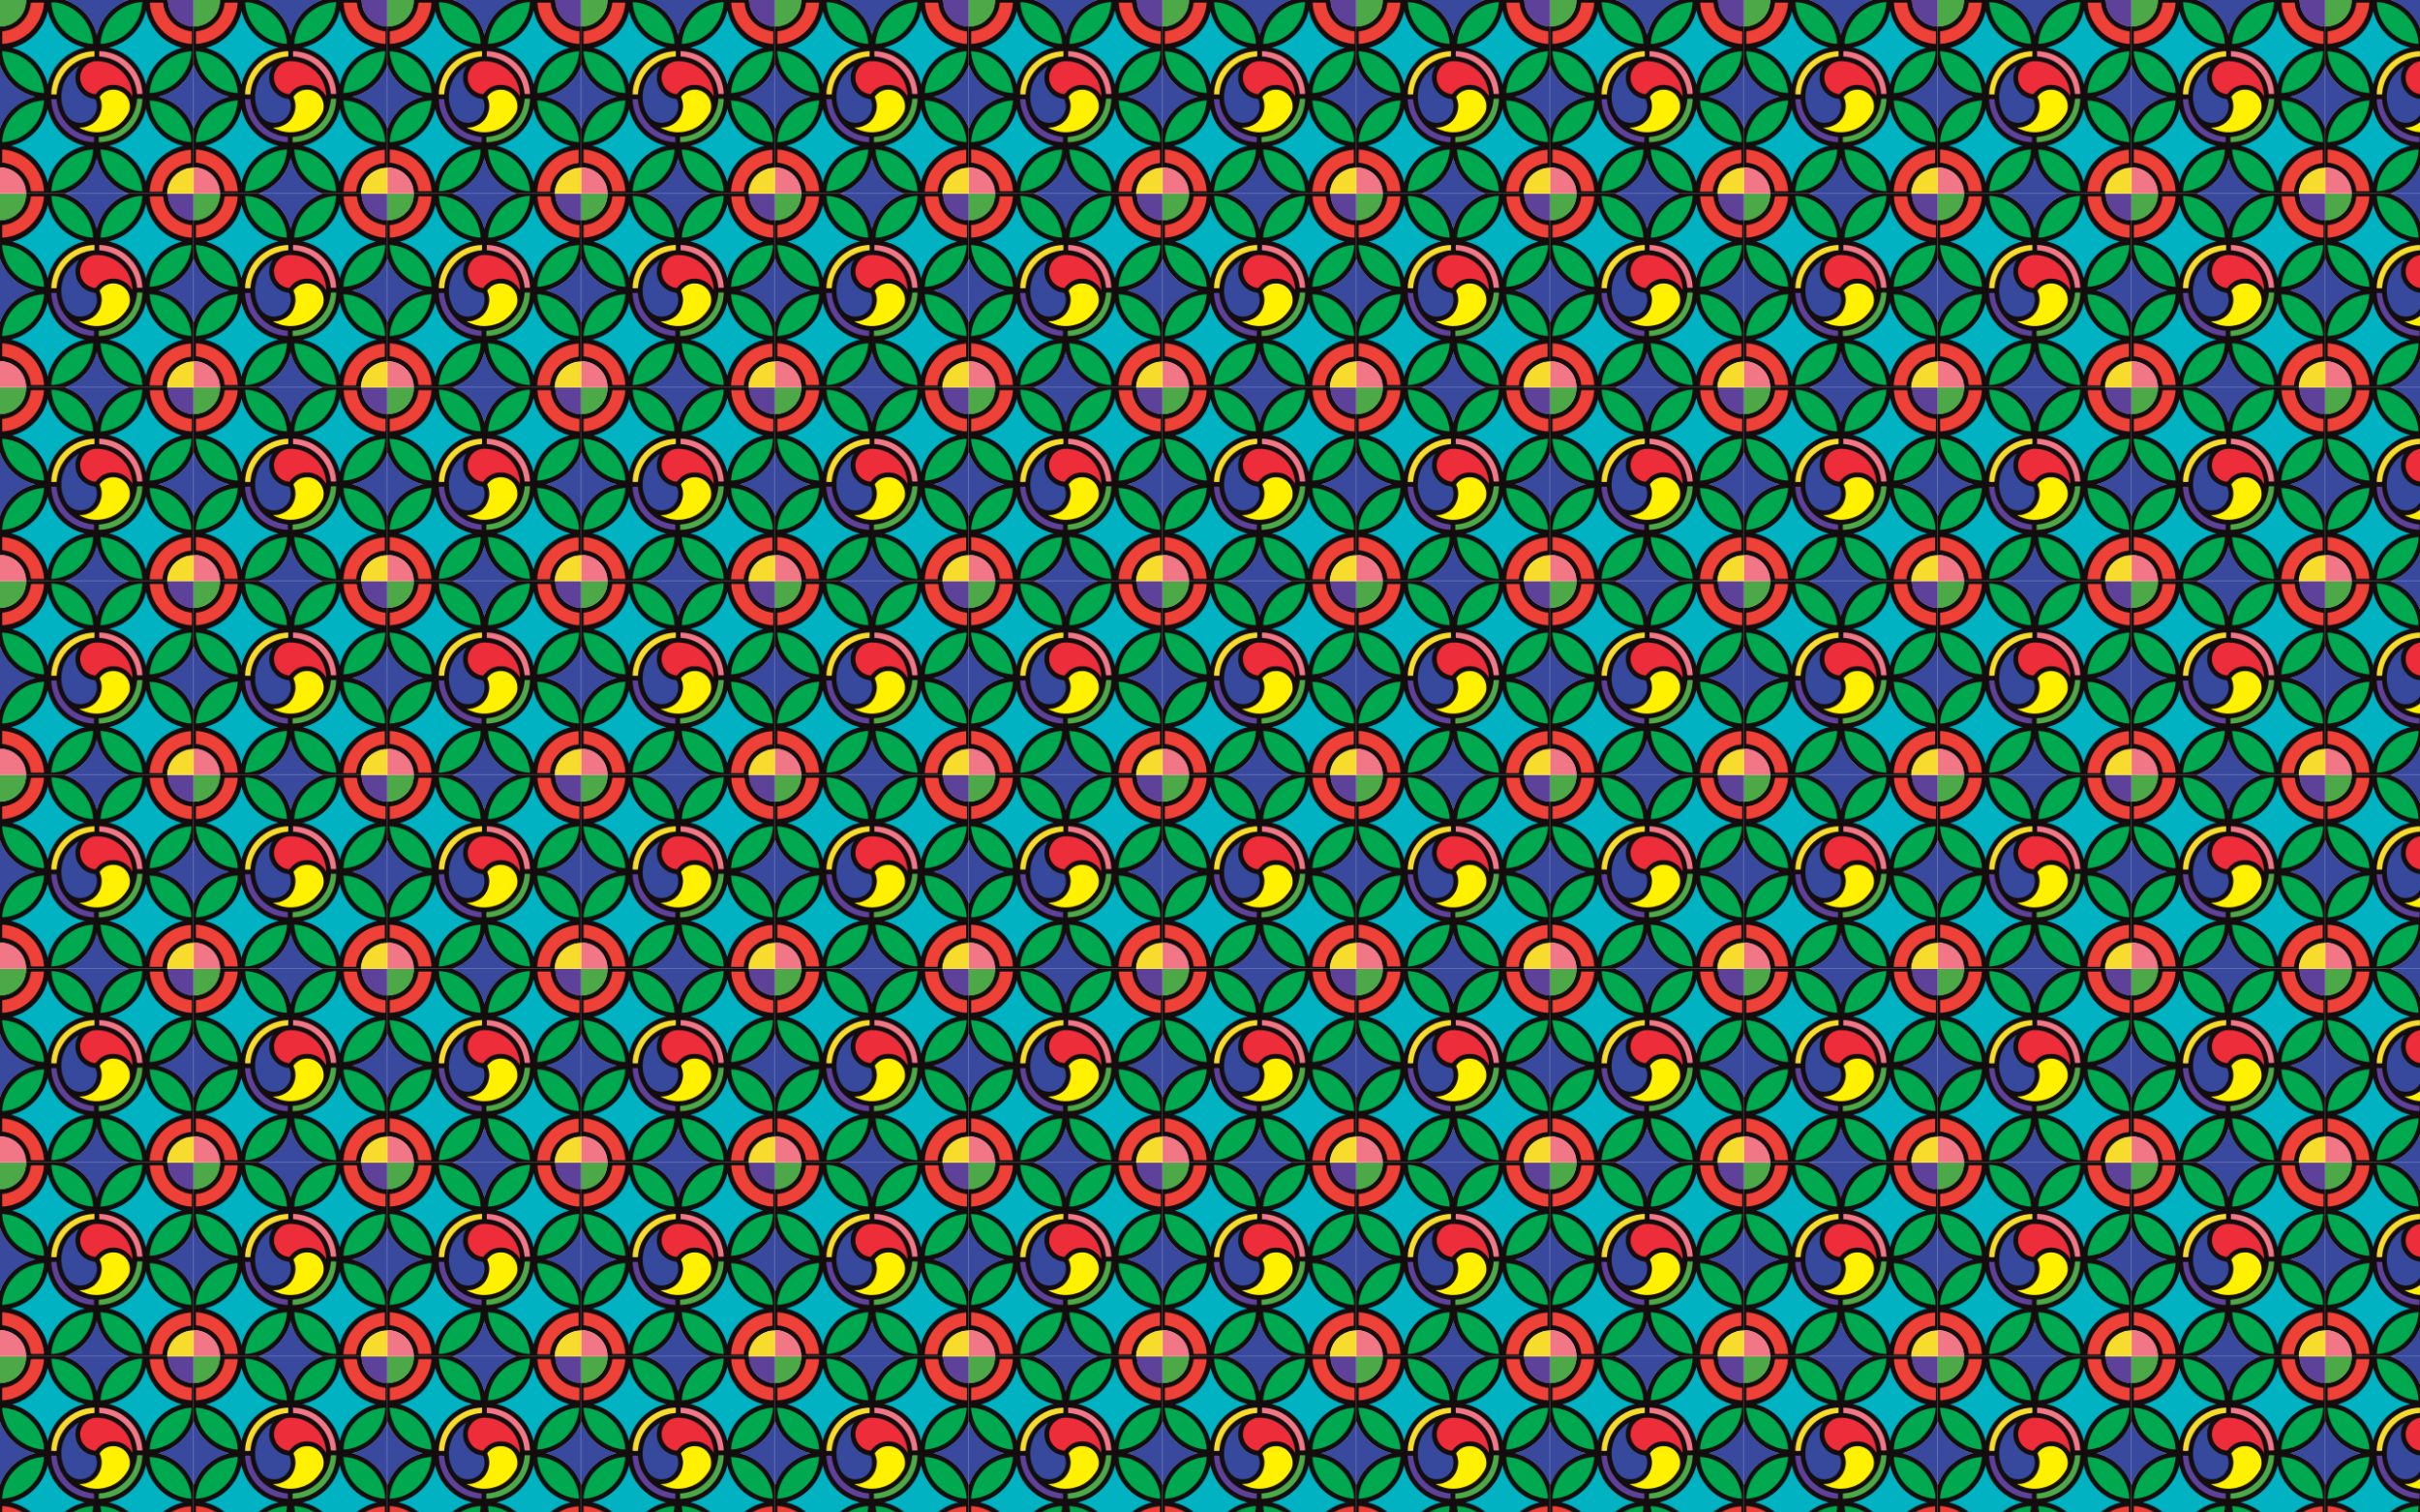 <?xml version="1.0" encoding="utf-8"?>
<svg version="1.1" id="Layer_1" xmlns="http://www.w3.org/2000/svg" xmlns:xlink="http://www.w3.org/1999/xlink" x="0px" y="0px"
	 viewBox="0 0 2560 1600" enable-background="new 0 0 2560 1600" xml:space="preserve">
<pattern  width="204.797" height="204.797" patternUnits="userSpaceOnUse" id="New_Pattern" viewBox="0 -204.797 204.797 204.797" overflow="visible">
	<g>
		<rect y="-204.797" fill-rule="evenodd" clip-rule="evenodd" fill="none" width="204.797" height="204.797"/>
		<path fill-rule="evenodd" clip-rule="evenodd" fill="#130D0E" d="M204.797-176.638c0,13.54,0,27.079,0,40.618
			c-0.206,1.633-0.951,3.079-1.619,4.542c-2.055,4.505-4.715,8.633-7.955,12.375c-4.097,4.732-8.916,8.578-14.392,11.617
			c-3.828,2.125-7.86,3.711-12.092,4.814c-0.398,0.104-0.815,0.108-1.209,0.228c-0.104,0.057,0.09,0.119,0.018,0.031
			c-0.032-0.04-0.018-0.058,0.045-0.066c0.616-0.087,1.179,0.151,1.75,0.308c7.636,2.1,14.47,5.716,20.467,10.89
			c5.072,4.377,9.18,9.528,12.234,15.502c0.607,1.189,1.219,2.378,1.744,3.609c0.444,1.044,0.886,2.081,1.009,3.223
			c0,13.881,0,27.761,0,41.642c-0.308,0.282-0.69,0.218-1.055,0.227c-6.668,0.159-12.47,2.523-17.454,6.913
			c-5.433,4.784-8.372,10.862-9.232,18.004c-0.086,0.721,0.192,1.484-0.249,2.163c-13.539,0-27.078,0-40.618,0
			c-3.186-0.832-6.086-2.322-8.922-3.938c-4.599-2.619-8.714-5.87-12.311-9.751c-2.789-3.009-5.221-6.29-7.241-9.871
			c-2.259-4.007-3.97-8.232-5.128-12.682c-0.086-0.329-0.191-0.656-0.181-1.002c0.007-0.08,0.015-0.161,0.067-0.215
			c0.047-0.118,0.1-0.055,0.08-0.045c-0.255,0.127-0.118,0.381-0.162,0.582c-0.693,3.213-1.813,6.282-3.172,9.264
			c-2.173,4.77-4.98,9.145-8.486,13.037c-3.888,4.315-8.311,7.996-13.406,10.842c-2.34,1.308-4.753,2.438-7.252,3.401
			C69.594-0.191,69.079-0.192,68.607,0C54.954,0,41.3,0,27.647,0c-0.262-0.279-0.216-0.632-0.227-0.97
			c-0.191-6.284-2.349-11.827-6.352-16.646c-4.25-5.118-9.685-8.261-16.21-9.516c-1.311-0.252-2.641-0.392-3.976-0.459
			C0.573-27.606,0.252-27.577,0-27.818C0-41.643,0-55.466,0-69.29c1.882-5.681,4.876-10.745,8.622-15.371
			c4.175-5.157,9.18-9.35,14.959-12.616c3.983-2.251,8.185-3.949,12.626-5.052c0.248-0.062,0.493-0.141,0.752-0.14
			c0.085,0,0.168,0.012,0.194,0.05c-4.489-1.041-8.78-2.716-12.862-4.922c-3.97-2.146-7.599-4.764-10.88-7.871
			c-3.404-3.223-6.371-6.798-8.814-10.8c-1.869-3.061-3.472-6.251-4.597-9.666c0-13.653,0-27.306,0-40.96
			c0.754-0.437,1.612-0.269,2.411-0.348c5.504-0.544,10.432-2.497,14.717-5.979c5.801-4.713,9.185-10.802,10.154-18.229
			c0.111-0.851,0.132-1.697,0.14-2.55c0.003-0.364-0.057-0.748,0.226-1.054c13.88,0,27.761,0,41.642,0
			c5.958,1.915,11.181,5.123,15.97,9.092c4.105,3.402,7.559,7.384,10.427,11.868c3.134,4.901,5.408,10.179,6.732,15.77
			c1.068-4.27,2.627-8.446,4.768-12.407c1.984-3.672,4.348-7.081,7.151-10.161c3.54-3.889,7.536-7.245,12.073-9.942
			c2.428-1.443,4.961-2.655,7.56-3.746c0.556-0.233,1.145-0.29,1.707-0.473c13.937,0,27.875,0,41.812,0
			c0.46,0.898,0.264,1.894,0.352,2.833c0.469,5.018,2.195,9.544,5.115,13.627c3.339,4.67,7.777,7.898,13.14,9.873
			c2.518,0.928,5.148,1.374,7.817,1.592C204.224-176.846,204.546-176.879,204.797-176.638z"/>
		<path fill-rule="evenodd" clip-rule="evenodd" fill="#38499E" d="M68.607,0c0.422-0.299,0.929-0.394,1.399-0.572
			C85.976-6.66,97.837-19.949,102.1-36.537c0.042-0.165,0.093-0.328,0.141-0.491c0.14-0.073-0.025-0.426,0.3-0.329
			c4.21,16.462,14.031,28.291,29.372,35.557c1.257,0.596,2.561,1.079,3.862,1.566c0.146,0.055,0.353,0.023,0.414,0.234
			C113.662,0,91.134,0,68.607,0z"/>
		<path fill-rule="evenodd" clip-rule="evenodd" fill="#38499E" d="M0-135.678c0.348,0.14,0.362,0.494,0.467,0.772
			c1.901,5.035,4.514,9.671,7.876,13.869c7.404,9.243,16.844,15.353,28.328,18.282c0.272,0.07,0.553,0.107,0.839,0.294
			c-1.989,0.5-3.936,1.016-5.822,1.724C16.814-95.153,6.438-84.974,0.516-70.24C0.381-69.905,0.35-69.51,0-69.29
			C0-91.419,0-113.549,0-135.678z"/>
		<path fill-rule="evenodd" clip-rule="evenodd" fill="#38499E" d="M204.797-68.948c-0.979-2.819-2.176-5.545-3.67-8.127
			c-7.504-12.97-18.474-21.41-33.003-25.177c-0.165-0.042-0.328-0.089-0.492-0.137c-0.08-0.023-0.159-0.052-0.345-0.114
			c0.937-0.258,1.783-0.485,2.626-0.723c15.762-4.44,28.694-16.328,34.493-31.689c0.138-0.366,0.132-0.783,0.391-1.104
			C204.797-113.663,204.797-91.306,204.797-68.948z"/>
		<path fill-rule="evenodd" clip-rule="evenodd" fill="#38499E" d="M135.678-204.797c-0.845,0.471-1.776,0.737-2.662,1.112
			c-15.107,6.39-26.336,19.499-30.311,35.408c-0.062,0.248-0.13,0.493-0.205,0.775c-0.25-0.107-0.23-0.341-0.279-0.538
			c-4.152-16.775-16.094-30.242-32.281-36.409c-0.229-0.087-0.501-0.105-0.649-0.348
			C91.419-204.797,113.548-204.797,135.678-204.797z"/>
		<path fill-rule="evenodd" clip-rule="evenodd" fill="#4DA848" d="M27.647-204.797c0.146,1.45,0.007,2.894-0.222,4.318
			c-1.304,8.101-5.324,14.517-12.114,19.133c-4.606,3.131-9.745,4.643-15.311,4.708c0-9.372,0-18.744,0-28.159
			C9.216-204.797,18.432-204.797,27.647-204.797z"/>
		<path fill-rule="evenodd" clip-rule="evenodd" fill="#F17787" d="M0-27.818c13.228,0.071,24.582,9.437,27.167,22.414
			c0.355,1.783,0.608,3.577,0.48,5.404C18.432,0,9.216,0,0,0C0-9.273,0-18.546,0-27.818z"/>
		<path fill-rule="evenodd" clip-rule="evenodd" fill="#5E4299" d="M204.797-176.638c-12.508-0.331-22.338-8.512-25.843-18.957
			c-1.002-2.986-1.493-6.053-1.464-9.202c9.103,0,18.204,0,27.307,0C204.797-195.411,204.797-186.024,204.797-176.638z"/>
		<path fill-rule="evenodd" clip-rule="evenodd" fill="#F7DC2E" d="M176.808,0c-0.129-1.543,0.068-3.07,0.389-4.562
			c2.299-10.712,8.637-17.897,18.98-21.504c2.56-0.892,5.233-1.273,7.949-1.295c0.225-0.002,0.455-0.057,0.671,0.054
			c0,9.103,0,18.204,0,27.307C195.467,0,186.138,0,176.808,0z"/>
		<path fill-rule="evenodd" clip-rule="evenodd" fill="#00B2C2" d="M193.182-50.368c-4.744,1.155-9.263,2.906-13.511,5.308
			c-12.764,7.213-21.206,17.853-25.233,31.97c-0.055,0.188-0.119,0.375-0.245,0.588c-2.516-9.391-7.161-17.539-14.094-24.343
			c-6.946-6.815-15.186-11.319-24.656-13.584c0.113-0.283,0.345-0.229,0.525-0.273c17.127-4.204,30.449-16.578,36.357-32.116
			c0.798-2.099,1.445-4.243,1.98-6.423c0.184-0.104,0.224,0.065,0.304,0.16c0.966,3.865,2.264,7.615,4.112,11.148
			c7.276,13.908,18.476,22.962,33.639,27.083c0.219,0.06,0.438,0.123,0.655,0.185C193.119-50.594,193.279-50.553,193.182-50.368z"/>
		<path fill-rule="evenodd" clip-rule="evenodd" fill="#00B2C2" d="M50.373-12.13c-1.331-5.357-3.381-10.421-6.337-15.088
			c-7.463-11.783-17.94-19.488-31.419-23.101c-0.3-0.08-0.6-0.159-1.06-0.281c9.728-2.402,18.032-7.037,24.981-14.036
			c6.949-6.998,11.518-15.343,13.867-24.929c0.621,2.333,1.3,4.611,2.149,6.837c6.07,15.9,19.792,28.024,36.244,32.01
			c0.137,0.033,0.281,0.041,0.421,0.061c0.118,0.057,0.312,0.069,0.167,0.281c-2.401,0.476-4.719,1.237-6.993,2.122
			C66.797-42.19,55.1-29.067,50.825-12.867c-0.051,0.192-0.111,0.382-0.167,0.572C50.608-12.163,50.527-12.082,50.373-12.13z"/>
		<path fill-rule="evenodd" clip-rule="evenodd" fill="#00B2C2" d="M115.713-154.615c2.327-0.629,4.635-1.313,6.888-2.186
			c15.494-6.005,27.464-19.536,31.509-35.642c0.063-0.248,0.13-0.494,0.196-0.741c0.096-0.108,0.192-0.108,0.289,0.001
			c0.954,3.838,2.151,7.594,3.927,11.139c6.996,13.961,17.972,23.18,32.96,27.603c0.244,0.072,0.487,0.147,0.905,0.273
			c-9.496,2.525-17.601,7.18-24.362,14.1c-6.762,6.92-11.238,15.12-13.491,24.522c-0.297-0.04-0.23-0.255-0.264-0.396
			c-4.252-17.094-16.426-30.695-32.85-36.702c-1.762-0.644-3.564-1.146-5.367-1.655C115.964-154.43,115.614-154.281,115.713-154.615
			z"/>
		<path fill-rule="evenodd" clip-rule="evenodd" fill="#00B2C2" d="M50.567-192.861c4.764,18.952,19.731,33.827,39.116,38.358
			c-9.833,2.357-18.218,6.954-25.236,13.961c-7.029,7.017-11.658,15.39-14.038,25.071c-1.161-4.558-2.785-8.934-5.042-13.06
			c-2.291-4.188-5.09-8.004-8.419-11.428c-3.309-3.404-7.011-6.304-11.106-8.707c-4.078-2.393-8.418-4.166-12.977-5.468
			c9.359-2.566,17.441-7.244,24.188-14.17C43.809-175.239,48.265-183.458,50.567-192.861z"/>
		<path fill-rule="evenodd" clip-rule="evenodd" fill="#ED2E3A" d="M139.981-102.948c-1.058-1.658-2.113-3.235-3.409-4.638
			c-3.943-4.27-8.786-6.823-14.593-7.284c-8.45-0.671-15.261,2.471-20.415,9.188c-0.313,0.408-0.591,0.586-1.114,0.525
			c-7.212-0.842-13.121-5.943-14.986-12.959c-2.612-9.827,3.604-19.741,13.588-21.701c1.608-0.316,3.223-0.323,4.841-0.254
			c5.38,0.229,10.53,1.444,15.315,3.928c10.952,5.685,17.684,14.609,20.182,26.699c0.409,1.978,0.588,3.992,0.615,6.015
			C140.008-103.269,139.99-103.108,139.981-102.948z"/>
		<path fill-rule="evenodd" clip-rule="evenodd" fill="#FFF100" d="M83.873-69.939c2.658,0.125,5.173-0.098,7.593-0.899
			c8.623-2.853,13.909-8.738,15.707-17.643c0.922-4.558,0.302-8.997-1.607-13.238c-0.21-0.466-0.147-0.767,0.139-1.136
			c3.826-4.936,8.848-7.338,15.097-7.095c6.824,0.265,14.226,5.075,16.163,13.691c0.945,4.204,0.466,8.289-1.694,12.044
			c-5.715,9.932-14.169,16.214-25.415,18.534c-8.845,1.825-17.289,0.491-25.275-3.725c-0.176-0.093-0.351-0.188-0.521-0.29
			C84.017-69.722,83.993-69.78,83.873-69.939z"/>
		<path fill-rule="evenodd" clip-rule="evenodd" fill="#36499D" d="M83.319-134.63c-1.563,2.542-2.665,5.26-3.137,8.218
			c-1.099,6.883,0.566,13.038,5.036,18.368c3.733,4.451,8.561,7.052,14.32,7.795c1.053,0.136,1.483,0.542,1.837,1.449
			c3.952,10.152-2.273,21.538-13.013,23.536c-6.913,1.286-12.673-0.936-17.129-6.359c-1.631-1.985-2.679-4.344-3.65-6.714
			c-2.157-5.266-3.118-10.76-2.684-16.421c0.996-12.987,7.08-22.959,18.084-29.929c0.095-0.06,0.201-0.104,0.301-0.155
			c0.051,0.04,0.073,0.085,0.066,0.135C83.344-134.656,83.334-134.63,83.319-134.63z"/>
		<path fill-rule="evenodd" clip-rule="evenodd" fill="#00A84F" d="M98.566-46.607c-0.251,4.671-1.169,9.126-2.746,13.446
			C90.279-17.978,77.386-6.751,61.519-3.303c-2.167,0.471-4.362,0.781-6.578,0.912c-0.688,0.041-0.708,0.024-0.661-0.664
			c0.331-4.795,1.368-9.435,3.131-13.905c5.661-14.356,17.972-24.996,33.056-28.554c2.436-0.575,4.907-0.954,7.41-1.093
			C98.072-46.617,98.27-46.607,98.566-46.607z"/>
		<path fill-rule="evenodd" clip-rule="evenodd" fill="#00A84F" d="M107.447-46.586c6.491,0.515,12.776,2.273,18.588,5.51
			c12.219,6.804,20.028,17.03,23.411,30.606c0.598,2.4,0.954,4.849,1.095,7.323c0.049,0.856,0.14,0.811-0.726,0.753
			c-3.527-0.238-6.985-0.873-10.363-1.912c-15.812-4.861-27.84-17.525-31.878-33.562c-0.639-2.538-1.042-5.118-1.243-7.729
			c-0.016-0.198-0.005-0.399-0.03-0.597c-0.042-0.324,0.058-0.482,0.412-0.43C106.908-46.593,107.109-46.601,107.447-46.586z"/>
		<path fill-rule="evenodd" clip-rule="evenodd" fill="#00A84F" d="M46.446-107.775c0.016,0.165,0.018,0.193,0.021,0.221
			c0.119,1.253,0.121,1.225-1.182,1.12c-6.044-0.488-11.813-2.018-17.187-4.821c-13.495-7.039-21.871-18.017-25.06-32.92
			c-0.417-1.948-0.63-3.925-0.788-5.908c-0.046-0.585-0.021-0.591,0.53-0.55c10.358,0.764,19.548,4.438,27.427,11.212
			c8.255,7.098,13.444,16.027,15.56,26.722c0.166,0.835,0.325,1.674,0.429,2.519C46.301-109.337,46.455-108.495,46.446-107.775z"/>
		<path fill-rule="evenodd" clip-rule="evenodd" fill="#00A84F" d="M202.566-150.619c0.103,1.038-0.077,2.05-0.2,3.053
			c-0.804,6.512-2.807,12.634-6.217,18.247c-6.99,11.508-17.073,18.808-30.174,21.921c-2.298,0.546-4.641,0.833-6.994,1.018
			c-0.66,0.052-0.673,0.051-0.635-0.603c0.23-4.023,1.021-7.94,2.309-11.752c5.11-15.111,17.467-26.58,32.891-30.542
			c2.869-0.737,5.79-1.166,8.743-1.372C202.368-150.655,202.447-150.633,202.566-150.619z"/>
		<path fill-rule="evenodd" clip-rule="evenodd" fill="#00A84F" d="M46.443-97.274c-1.75,15.888-9.283,28.156-22.977,36.509
			c-5.455,3.327-11.427,5.27-17.756,6.111c-0.985,0.131-1.983,0.162-2.971,0.28c-0.45,0.054-0.538-0.109-0.504-0.511
			c0.128-1.53,0.272-3.06,0.531-4.572c1.507-8.811,5.152-16.624,11.084-23.317c7.352-8.295,16.53-13.377,27.445-15.309
			c1.54-0.272,3.095-0.443,4.656-0.541c0.618-0.039,0.621-0.017,0.571,0.586C46.502-97.783,46.47-97.529,46.443-97.274z"/>
		<path fill-rule="evenodd" clip-rule="evenodd" fill="#00A84F" d="M98.571-158.416c-22.667-0.809-43.1-19.686-44.275-44.097
			C73.895-202.335,96.919-185.638,98.571-158.416z"/>
		<path fill-rule="evenodd" clip-rule="evenodd" fill="#00A84F" d="M149.32-202.574c1.262-0.064,1.281-0.062,1.211,0.879
			c-0.494,6.694-2.285,13.028-5.565,18.882c-7.001,12.49-17.526,20.329-31.488,23.523c-2.161,0.495-4.362,0.773-6.578,0.907
			c-0.597,0.036-0.617,0.017-0.581-0.576c0.224-3.645,0.89-7.21,1.972-10.695c4.862-15.668,17.497-27.639,33.439-31.674
			C144.322-201.983,146.958-202.396,149.32-202.574z"/>
		<path fill-rule="evenodd" clip-rule="evenodd" fill="#00A84F" d="M202.56-54.376c-24.492-1.283-43.233-21.351-44.215-44.172
			C180.503-98.063,201.538-78.961,202.56-54.376z"/>
		<path fill-rule="evenodd" clip-rule="evenodd" fill="#EE4138" d="M46.538-2.415c-0.35,0-0.602,0-0.855,0
			c-4.065,0-8.131,0-12.196,0c-0.085,0-0.171,0.002-0.256,0c-0.584-0.016-0.583-0.016-0.641-0.608
			c-0.35-3.59-1.192-7.063-2.739-10.322C24.967-23.635,16.96-29.989,5.775-32.292c-1.004-0.207-2.02-0.311-3.036-0.429
			c-0.315-0.036-0.469-0.135-0.442-0.464c0.014-0.17,0.002-0.341,0.002-0.512c0-4.009,0-8.018,0-12.026c0-0.085-0.001-0.17,0-0.255
			c0.013-0.646,0.014-0.665,0.661-0.623c4.248,0.273,8.375,1.143,12.386,2.563c15.238,5.397,26.732,18.381,30.18,34.106
			C46.06-7.489,46.412-5.018,46.538-2.415z"/>
		<path fill-rule="evenodd" clip-rule="evenodd" fill="#EE4138" d="M158.256-1.996c0.532-9.535,3.505-18.085,9.139-25.643
			c6.639-8.905,15.313-14.833,26.157-17.48c2.656-0.648,5.35-1.032,8.073-1.235c0.387-0.028,0.499,0.081,0.495,0.45
			c-0.013,1.278-0.005,2.559-0.005,3.837c0,3.042-0.003,6.084,0.002,9.126c0.001,0.677-0.041,0.646-0.641,0.7
			c-13.436,1.218-25.06,10.991-28.595,24.022c-0.462,1.703-0.787,3.431-0.994,5.181c-0.123,1.04-0.111,1.042-1.181,1.042
			c-2.758,0-5.516,0-8.272,0c-1.109,0-2.218,0-3.326,0C158.856-1.996,158.605-1.996,158.256-1.996z"/>
		<path fill-rule="evenodd" clip-rule="evenodd" fill="#EE4138" d="M165.544-202.045c2.133,0,4.266,0.013,6.398-0.01
			c0.461-0.005,0.627,0.127,0.672,0.598c0.274,2.897,0.918,5.712,1.942,8.44c4.067,10.835,13.553,18.765,24.947,20.855
			c0.952,0.175,1.909,0.295,2.869,0.397c0.36,0.039,0.545,0.113,0.543,0.548c-0.018,4.123-0.018,8.247-0.001,12.37
			c0.002,0.456-0.184,0.505-0.559,0.486c-2.047-0.105-4.079-0.352-6.085-0.76c-11.702-2.378-21.236-8.278-28.502-17.755
			c-4.699-6.13-7.693-13.027-8.842-20.691c-0.189-1.264-0.353-2.534-0.396-3.814c-0.022-0.653-0.018-0.662,0.614-0.663
			C161.278-202.047,163.411-202.045,165.544-202.045z"/>
		<path fill-rule="evenodd" clip-rule="evenodd" fill="#EE4138" d="M2.315-165.04c0-1.99-0.002-3.979,0.002-5.97
			c0.001-0.673,0.004-0.7,0.675-0.766c2.44-0.241,4.825-0.738,7.15-1.51c11.278-3.745,19.667-13.271,21.982-24.942
			c0.199-1.004,0.358-2.014,0.453-3.032c0.079-0.851-0.019-0.785,0.908-0.785c2.957-0.001,5.913,0,8.869,0
			c1.166,0,2.331-0.004,3.497,0.001c0.65,0.003,0.654,0.009,0.609,0.644c-0.273,3.845-1.063,7.587-2.299,11.232
			c-5.141,15.17-17.721,26.719-33.268,30.55c-2.514,0.619-5.066,1.021-7.647,1.213c-1.06,0.079-0.925,0.175-0.929-0.836
			C2.31-161.174,2.315-163.107,2.315-165.04z"/>
		<path fill-rule="evenodd" clip-rule="evenodd" fill="#4DA848" d="M104.475-57.116c0-0.711,0.002-1.422-0.001-2.133
			c-0.002-0.617-0.071-0.66,0.623-0.711c1.956-0.146,3.901-0.37,5.822-0.78c10.896-2.326,19.608-8.024,26.172-17.006
			c3.924-5.369,6.318-11.389,7.422-17.931c0.212-1.259,0.365-2.529,0.427-3.81c0.043-0.883,0.063-0.884,0.904-0.884
			c1.336-0.002,2.673-0.003,4.009,0c0.912,0.002,0.84-0.083,0.802,0.822c-0.204,4.886-1.082,9.645-2.754,14.245
			c-5.421,14.923-17.808,25.993-33.291,29.756c-3.074,0.746-6.199,1.141-9.36,1.255c-0.769,0.028-0.771,0.014-0.774-0.777
			C104.473-55.751,104.475-56.434,104.475-57.116z"/>
		<path fill-rule="evenodd" clip-rule="evenodd" fill="#F7DC2E" d="M57.014-104.961c-0.74,0-1.479,0.005-2.218-0.002
			c-0.583-0.006-0.585-0.013-0.572-0.627c0.06-2.65,0.365-5.279,0.95-7.859c3.204-14.138,11.167-24.737,23.852-31.738
			c5.151-2.843,10.703-4.526,16.556-5.201c1.271-0.147,2.544-0.258,3.823-0.312c0.356-0.015,0.509,0.072,0.505,0.461
			c-0.017,1.564-0.023,3.128,0.003,4.692c0.007,0.438-0.181,0.504-0.55,0.535c-2.352,0.197-4.686,0.516-6.979,1.101
			c-11.843,3.019-20.837,9.836-27,20.359c-2.997,5.116-4.746,10.668-5.342,16.575c-0.051,0.509-0.119,1.018-0.136,1.528
			c-0.012,0.356-0.128,0.503-0.503,0.493C58.607-104.977,57.81-104.962,57.014-104.961z"/>
		<path fill-rule="evenodd" clip-rule="evenodd" fill="#5E4299" d="M99.474-57.153c0,0.739,0.005,1.478-0.001,2.218
			c-0.006,0.648-0.013,0.657-0.667,0.616c-2.925-0.183-5.821-0.562-8.673-1.264c-15.136-3.727-27.222-14.312-32.838-28.79
			c-1.844-4.753-2.872-9.681-3.068-14.778c-0.004-0.114-0.004-0.229-0.018-0.341c-0.042-0.337,0.114-0.453,0.438-0.45
			c0.91,0.01,1.82,0.003,2.73,0.003c0.625,0,1.251-0.007,1.877,0.002c0.607,0.009,0.608,0.016,0.652,0.598
			c0.453,5.973,2.021,11.637,4.921,16.879c6.435,11.631,16.165,18.888,29.167,21.724c1.584,0.346,3.187,0.567,4.804,0.686
			c0.668,0.049,0.671,0.055,0.676,0.765C99.478-58.575,99.474-57.864,99.474-57.153z"/>
		<path fill-rule="evenodd" clip-rule="evenodd" fill="#F17787" d="M104.946-145.066c0-0.566,0-1.101,0-1.636
			c0-1.08,0-2.161,0-3.241c-0.001-0.865-0.039-0.771,0.798-0.739c1.819,0.067,3.632,0.245,5.427,0.542
			c8.936,1.484,16.852,5.166,23.625,11.189c8.02,7.131,13.054,15.99,15.077,26.545c0.407,2.126,0.617,4.272,0.764,6.428
			c0.026,0.388-0.029,0.573-0.476,0.567c-1.564-0.021-3.128-0.023-4.692,0.001c-0.479,0.008-0.536-0.221-0.569-0.616
			c-0.771-9.054-4.078-17.079-9.961-23.991c-6.677-7.844-15.142-12.647-25.278-14.494c-0.782-0.143-1.571-0.247-2.361-0.339
			C106.541-144.939,105.779-144.991,104.946-145.066z"/>
		<path fill-rule="evenodd" clip-rule="evenodd" fill="#D5D6D8" d="M115.713-154.615c0.113,0.106,0.227,0.211,0.34,0.316
			c-0.277,0.039-0.517-0.037-0.726-0.229C115.445-154.642,115.575-154.644,115.713-154.615z"/>
		<path fill-rule="evenodd" clip-rule="evenodd" fill="#C7C9CB" d="M193.182-50.368c-0.056-0.1-0.11-0.199-0.166-0.298
			c0.082-0.001,0.17-0.021,0.243,0.002c0.115,0.037,0.3,0.063,0.226,0.243C193.441-50.316,193.291-50.349,193.182-50.368z"/>
		<path fill-rule="evenodd" clip-rule="evenodd" fill="#ADAFB2" d="M102.541-37.357c-0.1,0.109-0.2,0.219-0.3,0.329
			c-0.048-0.172-0.011-0.332,0.08-0.479c0.038-0.061,0.095-0.166,0.181-0.073C102.545-37.534,102.53-37.434,102.541-37.357z"/>
		<path fill-rule="evenodd" clip-rule="evenodd" fill="#B7B9BB" d="M154.609-89.082c-0.102-0.054-0.202-0.107-0.304-0.16
			c-0.017-0.132-0.05-0.336,0.127-0.309C154.678-89.514,154.632-89.272,154.609-89.082z"/>
		<path fill-rule="evenodd" clip-rule="evenodd" fill="#C8CACB" d="M154.595-193.183c-0.097,0-0.193,0-0.289-0.001
			c-0.025-0.135-0.038-0.324,0.104-0.34C154.648-193.551,154.605-193.34,154.595-193.183z"/>
		<path fill-rule="evenodd" clip-rule="evenodd" fill="#6A6B6D" d="M89.385-50.376c-0.055-0.094-0.111-0.188-0.167-0.281
			c0.205-0.061,0.393-0.031,0.421,0.204C89.652-50.353,89.495-50.332,89.385-50.376z"/>
		<path fill-rule="evenodd" clip-rule="evenodd" fill="#C2C4C6" d="M50.373-12.13c0.096-0.055,0.191-0.11,0.286-0.165
			c-0.001,0.081,0.009,0.164-0.006,0.241c-0.022,0.113-0.108,0.236-0.206,0.211C50.34-11.871,50.341-12.018,50.373-12.13z"/>
		<path fill-rule="evenodd" clip-rule="evenodd" fill="#939598" d="M83.319-134.63c-0.011-0.071-0.023-0.142-0.035-0.212
			c0.026-0.152,0.149-0.187,0.208-0.077C83.557-134.804,83.48-134.667,83.319-134.63z"/>
		<path fill-rule="evenodd" clip-rule="evenodd" fill="#A4A6A8" d="M102.542-102.338c-0.009,0.018-0.018,0.035-0.026,0.053
			c-0.025-0.019-0.05-0.037-0.075-0.056c0.018-0.017,0.035-0.035,0.052-0.052C102.509-102.374,102.525-102.356,102.542-102.338z"/>
	</g>
</pattern>
<rect fill-rule="evenodd" clip-rule="evenodd" fill="url(#New_Pattern)" width="2560" height="1600"/>
</svg>
